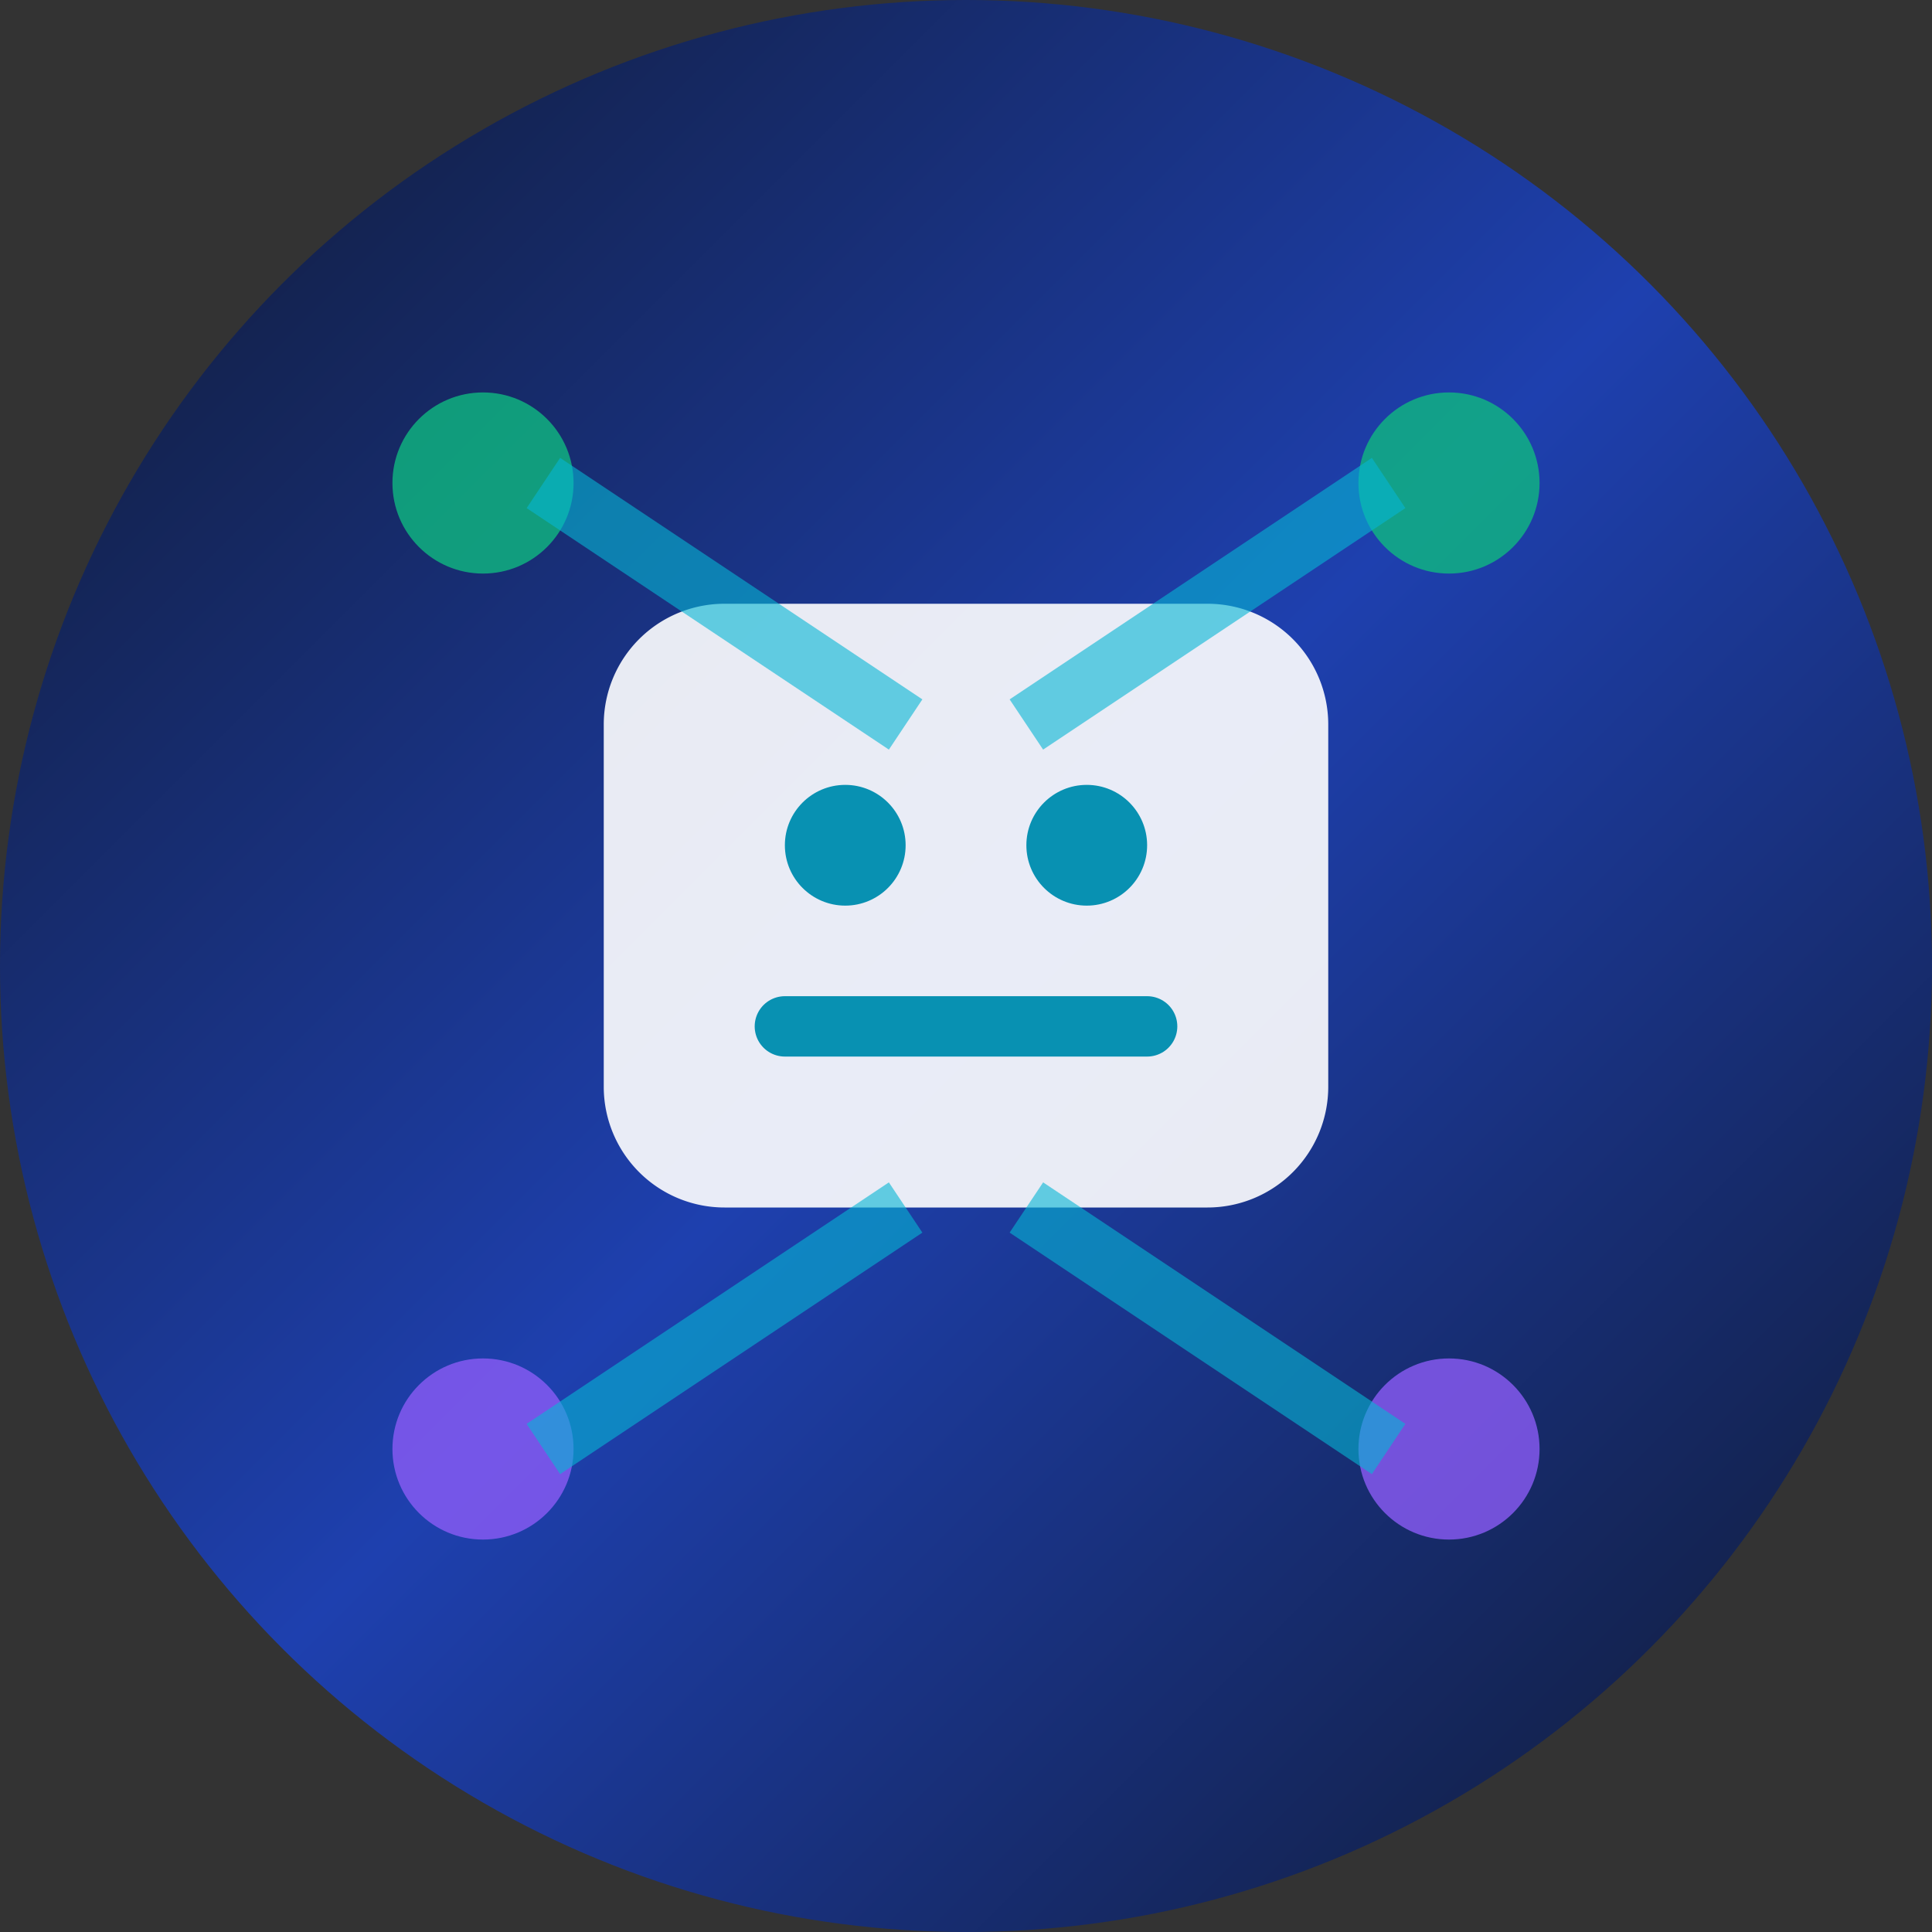 <svg width="32" height="32" viewBox="0 0 32 32" fill="none" xmlns="http://www.w3.org/2000/svg">
  <rect x="0" y="0" width="32" height="32" fill="#333333" stroke="none"/>
  <!-- Background circle with gradient -->
  <circle cx="16" cy="16" r="16" fill="url(#gradient)" />
  
  <!-- Bot icon -->
  <path d="M12 10h8a2 2 0 0 1 2 2v6a2 2 0 0 1-2 2h-8a2 2 0 0 1-2-2v-6a2 2 0 0 1 2-2z" fill="white" opacity="0.9"/>
  <circle cx="14" cy="14" r="1" fill="#0891b2"/>
  <circle cx="18" cy="14" r="1" fill="#0891b2"/>
  <path d="M13 17h6" stroke="#0891b2" stroke-width="1" stroke-linecap="round"/>
  
  <!-- Automation elements -->
  <circle cx="8" cy="8" r="1.5" fill="#10b981" opacity="0.8"/>
  <circle cx="24" cy="8" r="1.5" fill="#10b981" opacity="0.8"/>
  <circle cx="8" cy="24" r="1.5" fill="#8b5cf6" opacity="0.8"/>
  <circle cx="24" cy="24" r="1.5" fill="#8b5cf6" opacity="0.8"/>
  
  <!-- Connection lines -->
  <path d="M9 8L15 12" stroke="#06b6d4" stroke-width="1" opacity="0.6"/>
  <path d="M23 8L17 12" stroke="#06b6d4" stroke-width="1" opacity="0.6"/>
  <path d="M9 24L15 20" stroke="#06b6d4" stroke-width="1" opacity="0.6"/>
  <path d="M23 24L17 20" stroke="#06b6d4" stroke-width="1" opacity="0.6"/>
  
  <defs>
    <linearGradient id="gradient" x1="0%" y1="0%" x2="100%" y2="100%">
      <stop offset="0%" stop-color="#0f172a"/>
      <stop offset="50%" stop-color="#1e40af"/>
      <stop offset="100%" stop-color="#0f172a"/>
    </linearGradient>
  </defs>
</svg>